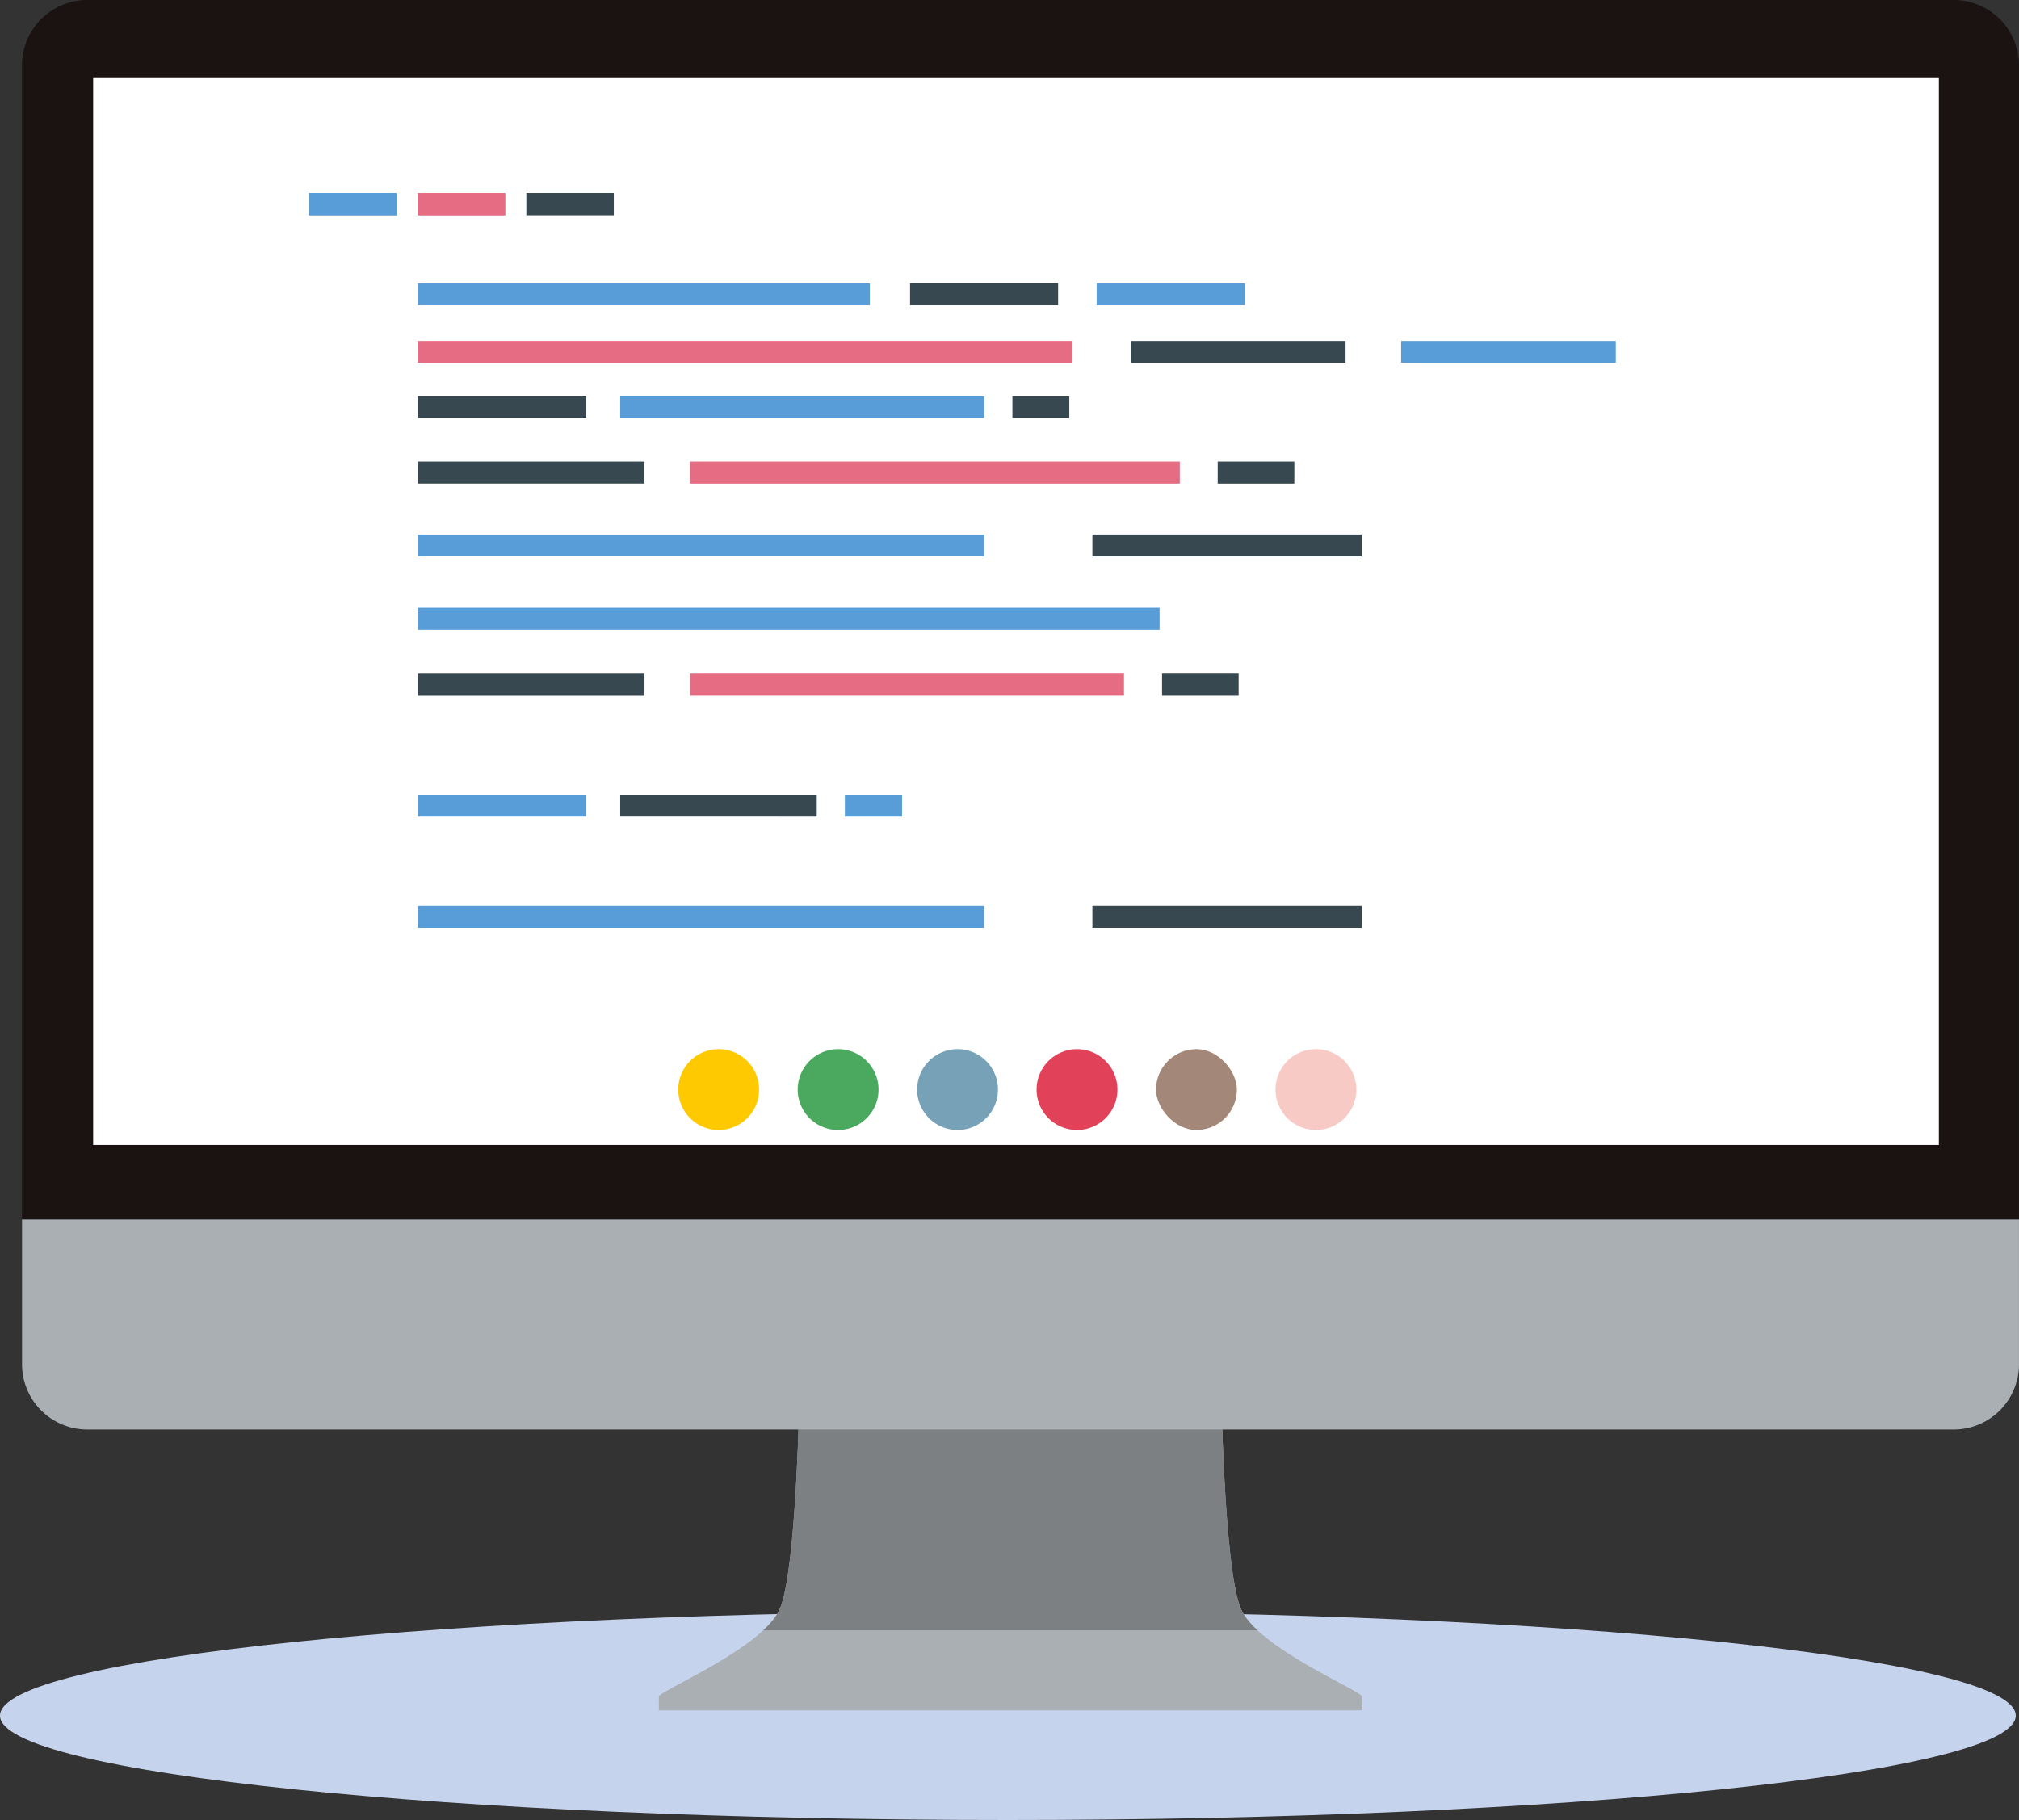 <svg xmlns="http://www.w3.org/2000/svg" xmlns:xlink="http://www.w3.org/1999/xlink" width="91.615" height="82.599" viewBox="0 0 91.615 82.599">
  <rect x="0" y="0" width="91.615" height="82.599" fill="#333333" stroke="none"/>
  <defs>
    <clipPath id="clip-path">
      <path id="パス_2494" data-name="パス 2494" d="M711.7,518.995c-.418-.907-.65-3.681-.774-6.062-.109-2.066-.137-3.837-.137-3.837l-9.109-.828v-.083l-.46.04-.46-.04v.083l-9.109.828s-.029,1.771-.137,3.837c-.125,2.381-.357,5.155-.776,6.062-.781,1.694-5.079,3.517-5.469,3.908v.651h31.9V522.9C716.779,522.511,712.482,520.688,711.7,518.995Z" transform="translate(-685.268 -508.184)" fill="none"/>
    </clipPath>
  </defs>
  <g id="グループ_4526" data-name="グループ 4526" transform="translate(-616.887 -365.091)">
    <g id="グループ_983" data-name="グループ 983" transform="translate(616.887 438.219)">
      <path id="パス_2491" data-name="パス 2491" d="M708.355,537.918c0-2.615-20.476-4.735-45.733-4.735s-45.735,2.12-45.735,4.735,20.476,4.736,45.735,4.736S708.355,540.533,708.355,537.918Z" transform="translate(-616.887 -533.182)" fill="#c6d3ec"/>
    </g>
    <g id="グループ_993" data-name="グループ 993" transform="translate(617.887 365.091)">
      <g id="グループ_985" data-name="グループ 985" transform="translate(28.896 62.253)">
        <g id="グループ_984" data-name="グループ 984">
          <path id="パス_2492" data-name="パス 2492" d="M711.7,518.995c-.418-.907-.65-3.681-.774-6.062-.109-2.066-.137-3.837-.137-3.837l-9.109-.828v-.083l-.46.04-.46-.04v.083l-9.109.828s-.029,1.771-.137,3.837c-.125,2.381-.357,5.155-.776,6.062-.781,1.694-5.079,3.517-5.469,3.908v.651h31.9V522.9C716.779,522.511,712.482,520.688,711.7,518.995Z" transform="translate(-685.268 -508.184)" fill="#a9afb2"/>
        </g>
      </g>
      <g id="グループ_988" data-name="グループ 988" transform="translate(28.896 62.253)">
        <g id="グループ_987" data-name="グループ 987" clip-path="url(#clip-path)">
          <g id="グループ_986" data-name="グループ 986" transform="translate(-4.205 -2.144)">
            <path id="パス_2493" data-name="パス 2493" d="M712.242,517.138H675.6l4.205-12.649s26.111-.928,26.765-1.228S712.242,517.138,712.242,517.138Z" transform="translate(-675.602 -503.256)" fill="#7c8082"/>
          </g>
        </g>
      </g>
      <g id="グループ_991" data-name="グループ 991" transform="translate(0 0)">
        <g id="グループ_989" data-name="グループ 989">
          <path id="パス_2495" data-name="パス 2495" d="M709.463,368.047a2.965,2.965,0,0,0-2.954-2.956H621.8a2.964,2.964,0,0,0-2.953,2.956V420.44h90.614Z" transform="translate(-618.849 -365.091)" fill="#1a1311"/>
        </g>
        <g id="グループ_990" data-name="グループ 990" transform="translate(0 55.349)">
          <path id="パス_2496" data-name="パス 2496" d="M618.849,492.315v6.574a2.962,2.962,0,0,0,2.953,2.955h84.707a2.963,2.963,0,0,0,2.954-2.955v-6.574Z" transform="translate(-618.849 -492.315)" fill="#a9afb2"/>
        </g>
      </g>
      <g id="グループ_992" data-name="グループ 992" transform="translate(3.227 3.509)">
        <rect id="長方形_465" data-name="長方形 465" width="83.751" height="48.453" fill="#fff"/>
      </g>
    </g>
    <g id="グループ_1491" data-name="グループ 1491" transform="translate(395.209 320.949)">
      <g id="グループ_1489" data-name="グループ 1489" transform="translate(232.678 49.642)">
        <rect id="長方形_735" data-name="長方形 735" width="9.755" height="1" transform="translate(52.569 9.968)" fill="#589dd7"/>
        <rect id="長方形_736" data-name="長方形 736" width="12.235" height="1.008" transform="translate(38.56 35.599)" fill="#374851"/>
        <rect id="長方形_737" data-name="長方形 737" width="12.235" height="1" transform="translate(38.56 18.75)" fill="#374851"/>
        <rect id="長方形_738" data-name="長方形 738" width="9.753" height="1" transform="translate(40.309 9.968)" fill="#374851"/>
        <rect id="長方形_739" data-name="長方形 739" width="3.492" height="1.01" transform="translate(44.244 15.437)" fill="#374851"/>
        <rect id="長方形_740" data-name="長方形 740" width="6.739" height="1.009" transform="translate(38.757 7.345)" fill="#589dd7"/>
        <rect id="長方形_741" data-name="長方形 741" width="3.489" height="1.01" transform="translate(41.719 25.067)" fill="#374851"/>
        <rect id="長方形_742" data-name="長方形 742" width="22.235" height="1.01" transform="translate(20.302 15.437)" fill="#e66c84"/>
        <rect id="長方形_743" data-name="長方形 743" width="33.668" height="1.009" transform="translate(7.952 22.069)" fill="#589dd7"/>
        <rect id="長方形_744" data-name="長方形 744" width="19.703" height="1.01" transform="translate(20.302 25.067)" fill="#e66c84"/>
        <rect id="長方形_745" data-name="長方形 745" width="29.725" height="1" transform="translate(7.952 9.968)" fill="#e66c84"/>
        <rect id="長方形_746" data-name="長方形 746" width="2.595" height="0.997" transform="translate(34.929 12.486)" fill="#374851"/>
        <rect id="長方形_747" data-name="長方形 747" width="6.736" height="1.009" transform="translate(30.288 7.345)" fill="#374851"/>
        <rect id="長方形_748" data-name="長方形 748" width="25.71" height="1.008" transform="translate(7.952 35.599)" fill="#589dd7"/>
        <rect id="長方形_749" data-name="長方形 749" width="25.71" height="1" transform="translate(7.952 18.75)" fill="#589dd7"/>
        <rect id="長方形_750" data-name="長方形 750" width="16.526" height="0.997" transform="translate(17.136 12.486)" fill="#589dd7"/>
        <rect id="長方形_751" data-name="長方形 751" width="2.599" height="1.007" transform="translate(27.333 30.557)" fill="#589dd7"/>
        <rect id="長方形_752" data-name="長方形 752" width="20.524" height="1.009" transform="translate(7.952 7.345)" fill="#589dd7"/>
        <rect id="長方形_753" data-name="長方形 753" width="8.932" height="1.007" transform="translate(17.136 30.557)" fill="#374851"/>
        <rect id="長方形_754" data-name="長方形 754" width="10.297" height="1.01" transform="translate(7.952 25.067)" fill="#374851"/>
        <rect id="長方形_755" data-name="長方形 755" width="10.297" height="1.01" transform="translate(7.952 15.437)" fill="#374851"/>
        <rect id="長方形_756" data-name="長方形 756" width="3.984" height="1.017" transform="translate(12.875 3.259)" fill="#374851"/>
        <rect id="長方形_757" data-name="長方形 757" width="7.657" height="1.007" transform="translate(7.952 30.557)" fill="#589dd7"/>
        <rect id="長方形_758" data-name="長方形 758" width="7.657" height="0.997" transform="translate(7.952 12.486)" fill="#374851"/>
        <path id="パス_3437" data-name="パス 3437" d="M271.435,58h6.739V56.987h-6.739ZM274.4,74.709v1.009h3.489V74.709Zm2.525-8.619h3.492v-1.01h-3.492Zm5.817-5.48v-1h-9.752v1Zm2.508-1v1H295v-1Zm-12.564,15.1h-19.7v1.009h19.7Zm-13.937,6.5V80.2h-8.932v1.007Zm1.265-1.007v1.007h2.6V80.2Zm6.329-17.075v-1H249.814v1Zm1.268,0h2.6v-1h-2.6ZM269.7,58V56.987h-6.736V58ZM252.981,66.09h22.235v-1.01H252.981Zm18.257,3.3h12.235v-1H271.238ZM239.676,53.917V52.9h-3.982v1.017ZM240.631,58h20.523V56.987H240.631Zm0,5.129h7.656v-1h-7.656Zm0,6.267H266.34v-1H240.631Zm0,3.329H274.3V71.711H240.631Zm10.3,1.988h-10.3v1.009h10.3ZM248.287,80.2h-7.656v1.007h7.656ZM244.61,53.917V52.9h-3.98v1.017Zm.943-1.017v1.017h3.984V52.9Zm5.374,12.179h-10.3v1.01h10.3Zm-10.3-4.47h29.725v-1H240.631Zm62.322-10.968v43.95H232.678V49.642ZM283.473,86.249V85.241H271.238v1.008Zm-17.134,0V85.241H240.631v1.008Z" transform="translate(-232.678 -49.642)" fill="#fff"/>
        <rect id="長方形_759" data-name="長方形 759" width="3.98" height="1.017" transform="translate(7.952 3.259)" fill="#e66c84"/>
        <rect id="長方形_760" data-name="長方形 760" width="3.982" height="1.017" transform="translate(3.016 3.259)" fill="#589dd7"/>
      </g>
    </g>
    <g id="グループ_1002" data-name="グループ 1002" transform="translate(647.664 412.707)">
      <g id="グループ_996" data-name="グループ 996" transform="translate(27.101 0)">
        <path id="長方形_466" data-name="長方形 466" d="M1.834,0h0A1.834,1.834,0,0,1,3.668,1.834v0A1.834,1.834,0,0,1,1.834,3.668h0A1.833,1.833,0,0,1,0,1.835v0A1.834,1.834,0,0,1,1.834,0Z" fill="#f8cac6"/>
      </g>
      <g id="グループ_997" data-name="グループ 997" transform="translate(21.68 0)">
        <rect id="長方形_467" data-name="長方形 467" width="3.668" height="3.668" rx="1.834" fill="#a38879"/>
      </g>
      <g id="グループ_998" data-name="グループ 998" transform="translate(16.26 0)">
        <path id="長方形_468" data-name="長方形 468" d="M1.834,0h0A1.834,1.834,0,0,1,3.668,1.834v0A1.834,1.834,0,0,1,1.834,3.668h0A1.833,1.833,0,0,1,0,1.835v0A1.834,1.834,0,0,1,1.834,0Z" fill="#e14159"/>
      </g>
      <g id="グループ_999" data-name="グループ 999" transform="translate(10.84 0)">
        <path id="長方形_469" data-name="長方形 469" d="M1.833,0h0A1.834,1.834,0,0,1,3.668,1.834v0A1.834,1.834,0,0,1,1.834,3.668h0A1.834,1.834,0,0,1,0,1.834v0A1.833,1.833,0,0,1,1.833,0Z" fill="#76a1b6"/>
      </g>
      <g id="グループ_1000" data-name="グループ 1000" transform="translate(5.42 0)">
        <path id="長方形_470" data-name="長方形 470" d="M1.834,0h0A1.834,1.834,0,0,1,3.668,1.834v0A1.834,1.834,0,0,1,1.834,3.668h0A1.833,1.833,0,0,1,0,1.835v0A1.834,1.834,0,0,1,1.834,0Z" fill="#4aa85f"/>
      </g>
      <g id="グループ_1001" data-name="グループ 1001" transform="translate(0 0)">
        <path id="長方形_471" data-name="長方形 471" d="M1.834,0h0A1.834,1.834,0,0,1,3.668,1.834v0A1.834,1.834,0,0,1,1.834,3.668h0A1.833,1.833,0,0,1,0,1.835v0A1.834,1.834,0,0,1,1.834,0Z" fill="#ffc900"/>
      </g>
    </g>
  </g>
</svg>
